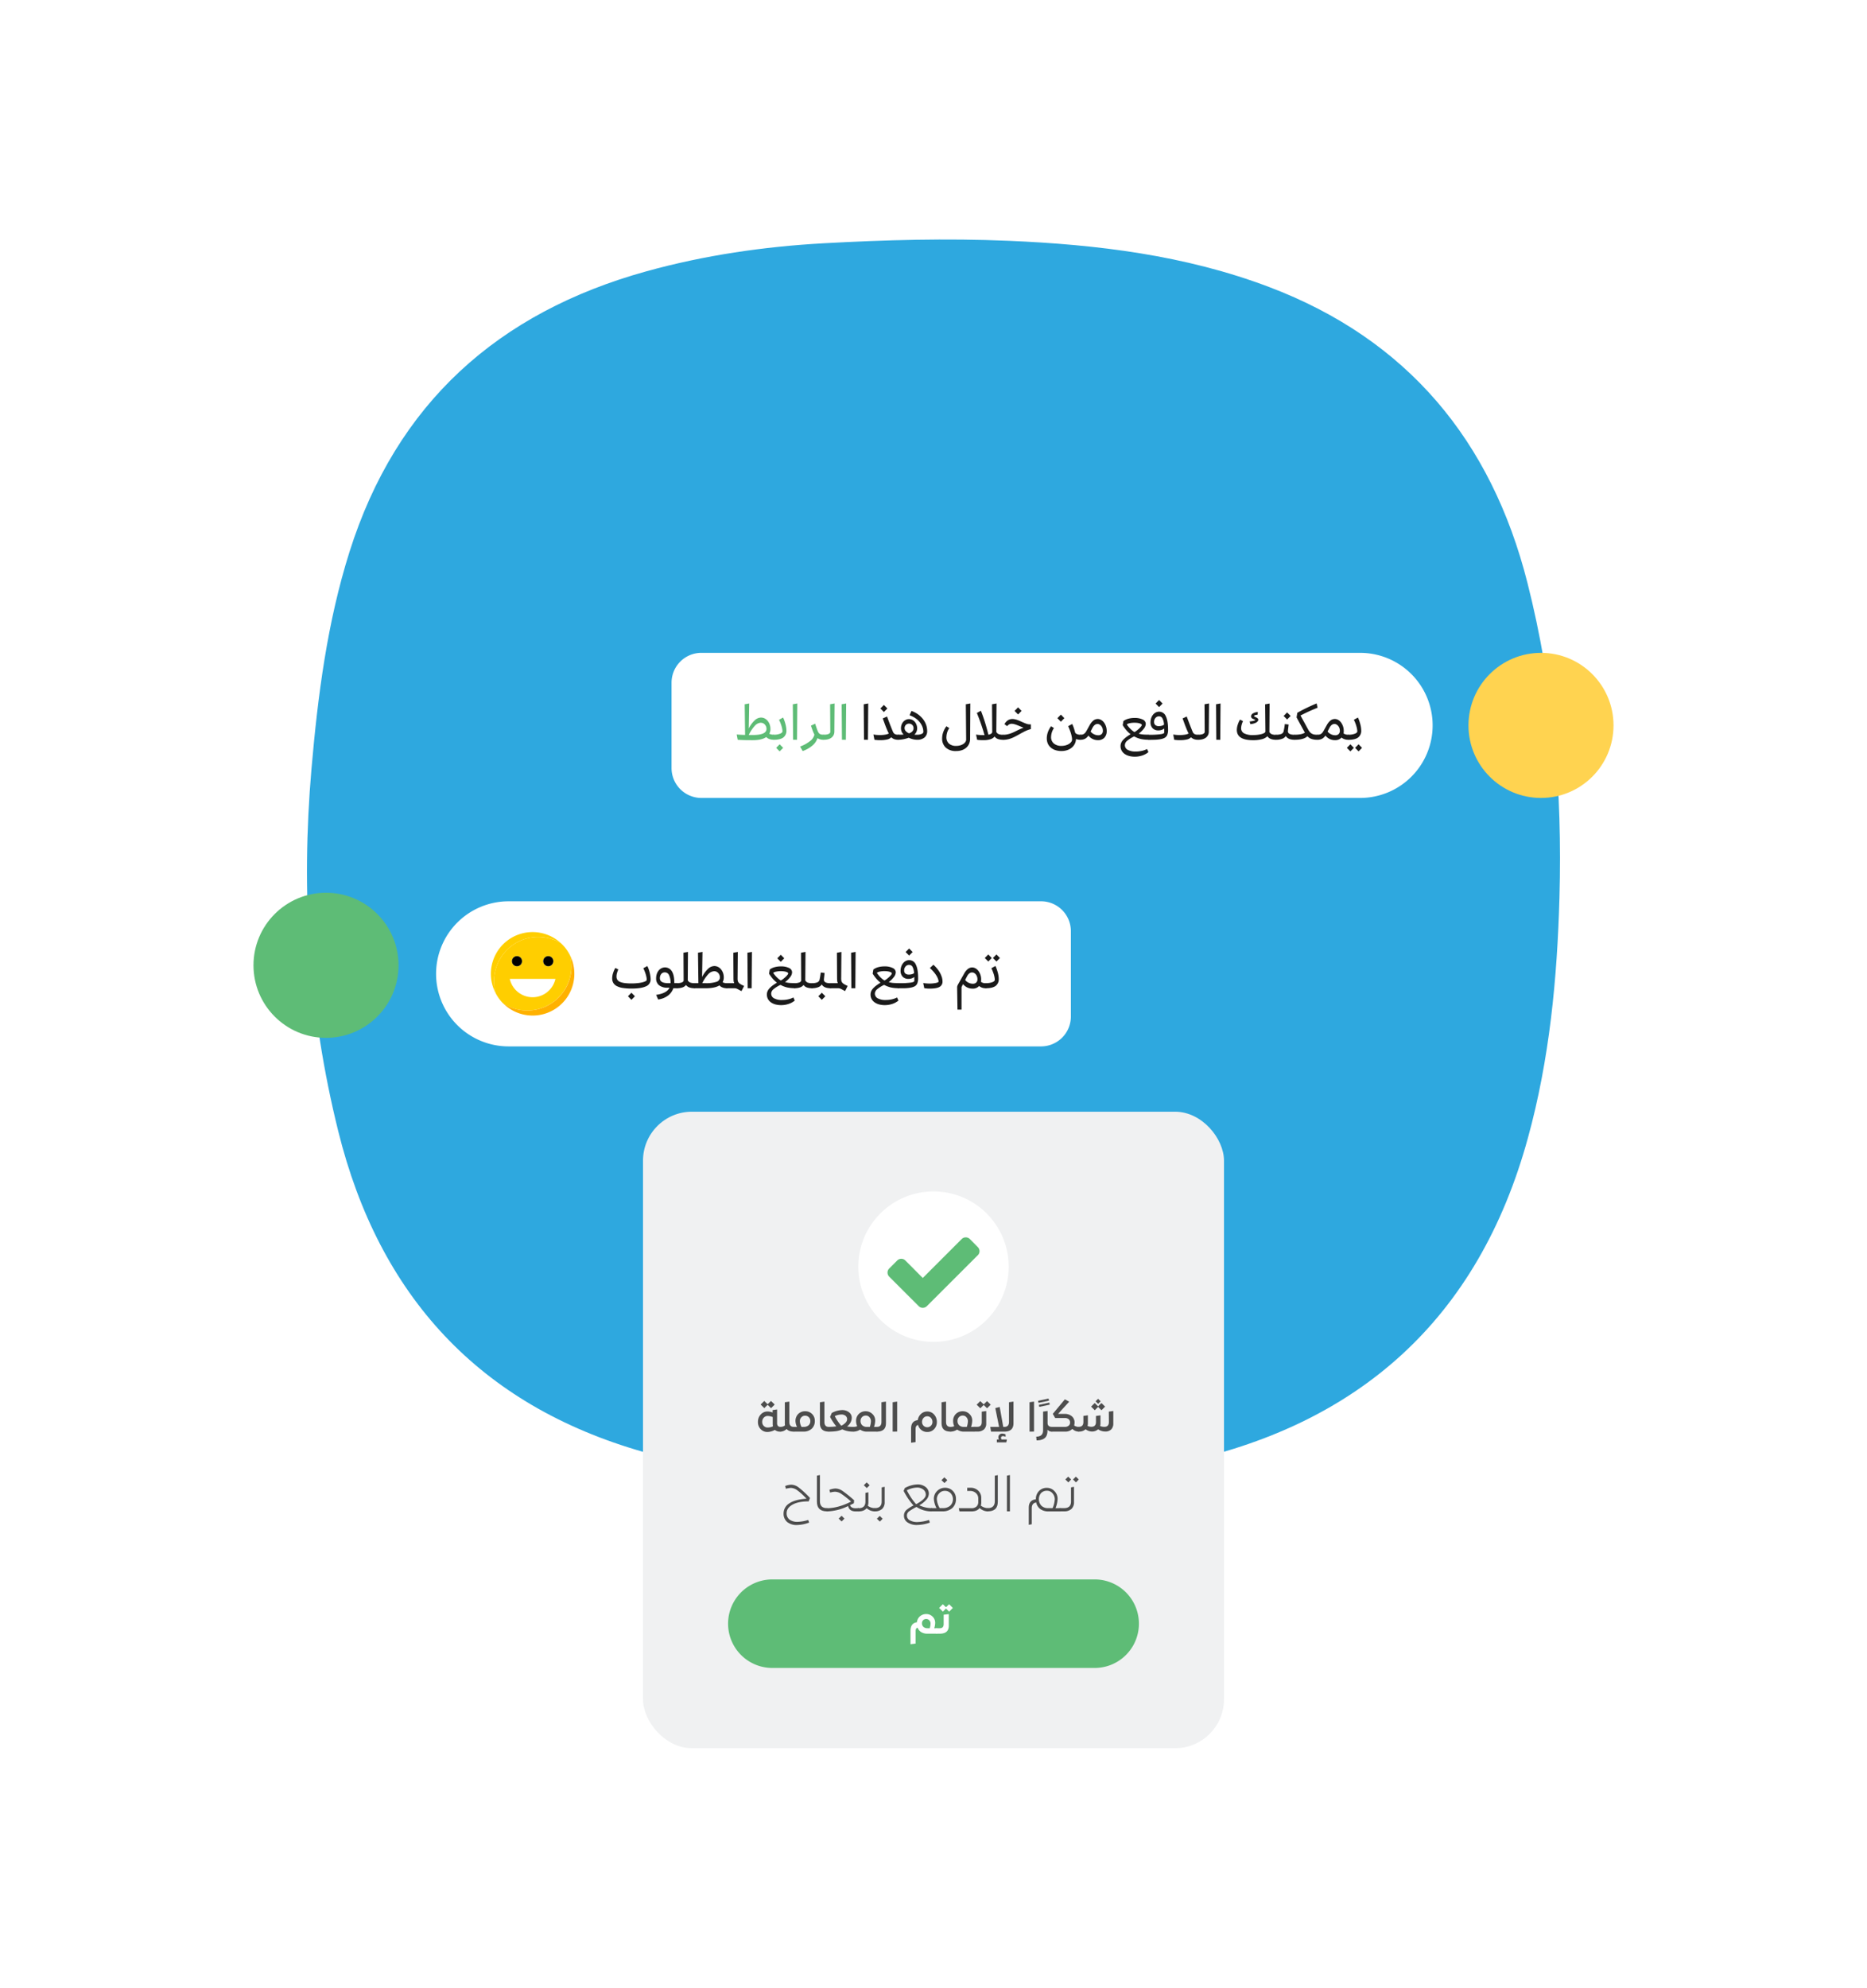 <svg xmlns="http://www.w3.org/2000/svg" viewBox="0 0 1246 1326.04"><defs><style>.cls-1{fill:#fff;}.cls-2{fill:#2ea8df;}.cls-3{fill:#5ebc76;}.cls-4{fill:#1a1a1a;}.cls-5{fill:#ffd350;}.cls-6{fill:#ffce00;}.cls-7{fill:#ffb100;}.cls-8{fill:#f0f1f2;}.cls-9{fill:#4d4d4d;}</style></defs><g id="Layer_2" data-name="Layer 2"><g id="Layer_1-2" data-name="Layer 1"><rect class="cls-1" width="1246" height="1326.04"/><path class="cls-2" d="M618.16,991.93c-61.09-1.43-125.85-5.39-188.69-23.28-109.69-31.23-176.53-104.36-203.73-214C206.05,675.28,200.8,594.52,207.87,513c4.25-49,10.51-97.76,25.37-144.82,31.26-99,99.13-159.75,198.13-187.17,38.68-10.72,78.36-16.5,118.25-18.71,41-2.27,82.31-3.39,123.33-1.66,59.14,2.49,117.93,9.6,173.88,30.77,92.51,35,148.51,102.63,172.53,197.31,17.47,68.81,23.38,139.06,21.4,210-1.52,54.12-6.62,107.91-21,160.23C986.65,879.94,906.74,951.35,784.74,976.47,731.14,987.5,676.69,991.23,618.16,991.93Z"/><path class="cls-1" d="M468.11,435.53h439.6a48.4,48.4,0,0,1,48.4,48.4v0a48.4,48.4,0,0,1-48.4,48.4H468.11a19.93,19.93,0,0,1-19.93-19.93V455.45a19.93,19.93,0,0,1,19.93-19.93Z"/><path class="cls-3" d="M491.66,490l2.72.18q1.33.07,2.88.12L497,469.83l3-.53L499.7,486a19,19,0,0,1,3.9-5.37,6.32,6.32,0,0,1,4.21-1.92,5.55,5.55,0,0,1,2.52.58,6.43,6.43,0,0,1,2,1.62,7.9,7.9,0,0,1,1.35,2.42,9.07,9.07,0,0,1,.49,3,6.2,6.2,0,0,1-3.05,5.54c-2,1.29-4.93,1.93-8.71,1.93-2.05,0-3.88,0-5.48-.05s-3.14-.11-4.59-.21Zm16.11-7.85a5.81,5.81,0,0,0-4.07,2.1,23.57,23.57,0,0,0-4,6.08h2.85q9,0,9-4.09a4.23,4.23,0,0,0-.3-1.58,4.12,4.12,0,0,0-.83-1.31,4,4,0,0,0-1.22-.89A3.47,3.47,0,0,0,507.77,482.19Zm8.49,11.34a7.26,7.26,0,0,1-3.72-.88,4.53,4.53,0,0,1-2.06-2.5l1.95-2.37a1.94,1.94,0,0,0,1,1.75,5.4,5.4,0,0,0,2.83.62l.6.37v2.63Z"/><path class="cls-3" d="M515.66,493.15v-2.63l.6-.37a11.66,11.66,0,0,0,4.28-.66c1.11-.44,1.66-1,1.66-1.56a9.82,9.82,0,0,0-.17-1.65,16.64,16.64,0,0,0-.49-2c-.21-.69-.46-1.39-.73-2.09s-.58-1.36-.9-2l2.7-1.5a16.85,16.85,0,0,1,.85,2c.26.74.5,1.5.71,2.27a20.3,20.3,0,0,1,.49,2.28,13.56,13.56,0,0,1,.17,2,5.5,5.5,0,0,1-2.11,4.79q-2.1,1.51-6.46,1.52Zm4.66,8.12L518,498.9l2.33-2.37,2.33,2.37Z"/><path class="cls-3" d="M529.3,493.53l-.19-23.7,3-.53-.19,24.23Z"/><path class="cls-3" d="M549.73,493.53a7.3,7.3,0,0,1-4.17-1.09,10.81,10.81,0,0,1-3.38,4.94,20.13,20.13,0,0,1-6.5,3.66l-1.72-3a23.65,23.65,0,0,0,6.64-3.64,7.52,7.52,0,0,0,2.93-4.32,22,22,0,0,1-1.07-2.4q-.54-1.43-1.26-3.57l2.82-1.32c.3.93.61,1.86.92,2.78s.56,1.59.73,2a6.72,6.72,0,0,0,.64,1.24,2.76,2.76,0,0,0,1.88,1.21,9.65,9.65,0,0,0,1.54.11l.6.37v2.63Z"/><path class="cls-3" d="M549.13,493.15v-2.63l.6-.37a12,12,0,0,0,1.58-.1,6.36,6.36,0,0,0,1.41-.31,2.73,2.73,0,0,0,1-.61,1.18,1.18,0,0,0,.4-.9l-.12-18.4,3-.53-.15,18.63a5.25,5.25,0,0,1-.62,2.65,5.14,5.14,0,0,1-1.61,1.73,6.8,6.8,0,0,1-2.26.94,11.79,11.79,0,0,1-2.61.28Z"/><path class="cls-3" d="M561.9,493.53l-.19-23.7,3-.53-.19,24.23Z"/><path class="cls-4" d="M576.63,493.53l-.19-23.7,3-.53-.19,24.23Z"/><path class="cls-4" d="M599.5,493.53a7.79,7.79,0,0,1-2.68-.41,5.53,5.53,0,0,1-2-1.28,5.25,5.25,0,0,1-2.74,1.48,20,20,0,0,1-4.88.47c-.53,0-1.14,0-1.82-.07s-1.29-.12-1.79-.19L582.9,490a20.62,20.62,0,0,0,2.12.28c.77.06,1.5.09,2.2.09a21.42,21.42,0,0,0,3.49-.26,8.81,8.81,0,0,0,2.48-.75c-.27-.5-.55-1.07-.82-1.69s-.58-1.34-.91-2.14-.67-1.72-1.05-2.75-.8-2.19-1.28-3.49L592,478q1.95,5.44,3.87,10a3.4,3.4,0,0,0,1.3,1.69,4.84,4.84,0,0,0,2.38.45l.6.37v2.63ZM589.89,475l-2.33-2.36,2.33-2.37,2.32,2.37Z"/><path class="cls-4" d="M612.09,485.75a5.74,5.74,0,0,1-1.84,4.36c.27,0,.55.05.82.06l.87,0a7.78,7.78,0,0,0,3.08-.53c.8-.35,1.2-.81,1.2-1.39a9.35,9.35,0,0,0-.66-3.47,11.72,11.72,0,0,0-1.86-3.14,13.1,13.1,0,0,0-2.91-2.61,16.22,16.22,0,0,0-3.78-1.86l1.28-2.89a17.31,17.31,0,0,1,4.34,2.25,16.26,16.26,0,0,1,3.31,3.14,13.56,13.56,0,0,1,2.1,3.79,12.46,12.46,0,0,1,.73,4.23A5.4,5.4,0,0,1,617,492a7.39,7.39,0,0,1-5,1.52,11.47,11.47,0,0,1-2.74-.36,14.7,14.7,0,0,1-2.78-1,23.35,23.35,0,0,1-3.57,1,18.5,18.5,0,0,1-3.46.36l-.6-.38v-2.63l.6-.37c.65,0,1.28,0,1.88,0s1.18-.06,1.73-.11a5.79,5.79,0,0,1-1.77-4.25,6.47,6.47,0,0,1,.42-2.36,6,6,0,0,1,1.14-1.92,5.37,5.37,0,0,1,1.71-1.29,4.95,4.95,0,0,1,4.21,0,5.37,5.37,0,0,1,1.71,1.29,6,6,0,0,1,1.14,1.94A6.56,6.56,0,0,1,612.09,485.75Zm-8.38,0a2.88,2.88,0,0,0,.79,2,6.15,6.15,0,0,0,2.18,1.48q3-1.05,3-3.46a3,3,0,0,0-.86-2.16,3.08,3.08,0,0,0-4.29,0A3,3,0,0,0,603.71,485.75Z"/><path class="cls-4" d="M644.58,469.83l3-.53-.15,23.59a8,8,0,0,1-.68,3.34,7.37,7.37,0,0,1-1.9,2.58,8.63,8.63,0,0,1-2.93,1.65,11.72,11.72,0,0,1-3.81.58,9.84,9.84,0,0,1-6.87-2.25,8,8,0,0,1-2.48-6.24,12.44,12.44,0,0,1,.75-4.15,14.21,14.21,0,0,1,2.1-3.89l1.92,1.21a11.19,11.19,0,0,0-1.92,6,5.55,5.55,0,0,0,1.71,4.35,6.9,6.9,0,0,0,4.79,1.54,9.93,9.93,0,0,0,2.61-.33,8.07,8.07,0,0,0,2.12-.92,4.92,4.92,0,0,0,1.43-1.36,2.9,2.9,0,0,0,.53-1.67Z"/><path class="cls-4" d="M669.41,493.53a9.6,9.6,0,0,1-3.48-.54,4.84,4.84,0,0,1-2.16-1.64,5.68,5.68,0,0,1-2.81,1.82,14.46,14.46,0,0,1-4.55.62c-.8,0-1.57,0-2.29-.05a18.18,18.18,0,0,1-2-.21l-.72-3.49a22.06,22.06,0,0,0,2.24.28c.81.06,1.72.09,2.72.09h.68c-.7-2.53-1.49-5-2.37-7.55s-1.79-4.91-2.74-7.21l2.7-1.5c.91,2.25,1.78,4.72,2.63,7.42s1.64,5.55,2.37,8.58c1.7-.35,2.56-1,2.56-1.92l-.12-18.4,3-.53-.15,19a3.29,3.29,0,0,0,1.6,1.47,8,8,0,0,0,2.91.41l.6.37v2.63Z"/><path class="cls-4" d="M678.69,487.4c.87-.43,1.67-.8,2.38-1.12a19.52,19.52,0,0,1,2-.77l-1.92-.82c-.82-.35-1.54-.64-2.14-.88s-1.13-.42-1.58-.56-.85-.23-1.2-.3a6,6,0,0,0-1-.09,3.52,3.52,0,0,0-1.64.34,5.78,5.78,0,0,0-1.48,1.24l-1.73-1.35a7.06,7.06,0,0,1,2.31-2.61,5.68,5.68,0,0,1,3.06-.81,7.52,7.52,0,0,1,1.15.09q.59.11,1.29.3c.48.14,1,.34,1.64.59s1.33.56,2.16.93,1.27.56,1.78.77,1,.39,1.37.53a6.26,6.26,0,0,0,1.09.28,6.48,6.48,0,0,0,1,.08H688v3.15c-.58.15-1.14.32-1.69.51s-1.13.42-1.73.69-1.26.6-2,1-1.52.81-2.42,1.34c-1.2.67-2.29,1.25-3.25,1.72a20,20,0,0,1-2.71,1.13,14.72,14.72,0,0,1-2.42.6,14.49,14.49,0,0,1-2.4.19l-.6-.38v-2.63l.6-.37a14.8,14.8,0,0,0,2.12-.15,15.59,15.59,0,0,0,2.12-.47,23.31,23.31,0,0,0,2.33-.85C676.81,488.33,677.71,487.9,678.69,487.4Zm.75-10.77-2.33-2.37,2.33-2.37,2.33,2.37Z"/><path class="cls-4" d="M715.57,483a25.29,25.29,0,0,1,1,2.44c.3.88.56,1.76.79,2.63s.4,1.72.54,2.52a12.39,12.39,0,0,1,.21,2.1,7.82,7.82,0,0,1-.73,3.35,8,8,0,0,1-2,2.64,9.44,9.44,0,0,1-3.08,1.73,11.74,11.74,0,0,1-3.93.62,12.66,12.66,0,0,1-4-.6,8.94,8.94,0,0,1-3.08-1.71,7.33,7.33,0,0,1-2-2.68,8.84,8.84,0,0,1-.68-3.5,12.44,12.44,0,0,1,.75-4.15,14.24,14.24,0,0,1,2.11-3.89l1.91,1.21a11.26,11.26,0,0,0-1.91,6,5.39,5.39,0,0,0,1.86,4.3,7.45,7.45,0,0,0,5,1.59,11.1,11.1,0,0,0,2.73-.33,8.51,8.51,0,0,0,2.27-.94,5.69,5.69,0,0,0,1.56-1.37,2.74,2.74,0,0,0,.58-1.64,9.37,9.37,0,0,0-.19-1.76,21,21,0,0,0-.52-2.16c-.23-.77-.51-1.57-.83-2.43s-.69-1.69-1.09-2.51ZM708,481.47l-2.33-2.36,2.33-2.37,2.33,2.37Zm13.11,12.06a7.21,7.21,0,0,1-3.72-.88,4.59,4.59,0,0,1-2.07-2.5l2-2.37a2,2,0,0,0,1,1.75,5.42,5.42,0,0,0,2.84.62l.6.37v2.63Z"/><path class="cls-4" d="M732.74,493.79a8,8,0,0,1-3.55-.8,8.19,8.19,0,0,1-2.8-2.28,6.38,6.38,0,0,1-2.29,2.16,6.55,6.55,0,0,1-3,.66l-.6-.38v-2.63l.6-.37a5.75,5.75,0,0,0,1.29-.13,3.27,3.27,0,0,0,1-.43,4.08,4.08,0,0,0,.89-.79,7.83,7.83,0,0,0,.82-1.24l2.11-3.76a10.3,10.3,0,0,1,2.49-3.14,4.71,4.71,0,0,1,2.92-1,4.43,4.43,0,0,1,2.29.64,6.29,6.29,0,0,1,1.89,1.72,9.08,9.08,0,0,1,1.3,2.54,9.39,9.39,0,0,1,.49,3.06,6.29,6.29,0,0,1-1.56,4.53A5.65,5.65,0,0,1,732.74,493.79ZM727.86,488a5.9,5.9,0,0,0,2.19,1.8,6.31,6.31,0,0,0,2.91.71,3.15,3.15,0,0,0,2.26-.78,2.94,2.94,0,0,0,.82-2.22,5.27,5.27,0,0,0-.28-1.73,4.37,4.37,0,0,0-.79-1.44,3.73,3.73,0,0,0-1.16-1,2.83,2.83,0,0,0-1.37-.36c-1.35,0-2.49.92-3.42,2.74Z"/><path class="cls-4" d="M766.43,501.76a12.36,12.36,0,0,1-4.07,2.23,15.38,15.38,0,0,1-5,.81,14.14,14.14,0,0,1-3.94-.51,9.24,9.24,0,0,1-3-1.43,6.39,6.39,0,0,1-1.91-2.21,6.12,6.12,0,0,1-.68-2.91,5.65,5.65,0,0,1,.39-2.11,6.83,6.83,0,0,1,1.22-1.91,14.16,14.16,0,0,1,2.09-1.9,30.75,30.75,0,0,1,3-2,19.55,19.55,0,0,1-2.8-2.67,27.49,27.49,0,0,1-2.46-3.34l.49-2.78a9.37,9.37,0,0,1,3.19-1.52,15,15,0,0,1,4.17-.55,12.1,12.1,0,0,1,5.54,1.07,3.22,3.22,0,0,1,2,2.88,5.35,5.35,0,0,1-1.2,3.08,18.48,18.48,0,0,1-3.5,3.45,15.19,15.19,0,0,0,2.89.55c1,.09,2.13.13,3.46.13l.6.37v2.63l-.6.38a22.11,22.11,0,0,1-5-.51,17.39,17.39,0,0,1-4.39-1.71,21,21,0,0,0-4.77,3,3.86,3.86,0,0,0-1.43,2.8,3.49,3.49,0,0,0,1.9,3.15,10.45,10.45,0,0,0,5.31,1.13c.68,0,1.37,0,2.09-.11a18.83,18.83,0,0,0,2.06-.34,16,16,0,0,0,1.88-.54,11.49,11.49,0,0,0,1.56-.7ZM752,483.27a14.28,14.28,0,0,0,1.07,1.47c.41.5.84,1,1.3,1.45a14.43,14.43,0,0,0,1.38,1.25,11.59,11.59,0,0,0,1.36.94,9.51,9.51,0,0,0,1.61-1.05c.58-.45,1.11-.91,1.6-1.37a11.93,11.93,0,0,0,1.22-1.33,1.92,1.92,0,0,0,.49-.94.77.77,0,0,0-.4-.62,3.7,3.7,0,0,0-1.07-.49,9.62,9.62,0,0,0-1.57-.32,16.69,16.69,0,0,0-1.92-.11,14.45,14.45,0,0,0-3,.3A4.85,4.85,0,0,0,752,483.27Z"/><path class="cls-4" d="M777,486a6,6,0,0,1-1.75.94,6.68,6.68,0,0,1-2.12.33,5.18,5.18,0,0,1-3.89-1.44,5.55,5.55,0,0,1-1.41-4,8.32,8.32,0,0,1,.45-2.76,7.35,7.35,0,0,1,1.22-2.25,5.73,5.73,0,0,1,1.82-1.51,4.89,4.89,0,0,1,2.26-.54,4.81,4.81,0,0,1,4.45,3c1,2,1.52,5,1.52,8.87a9.27,9.27,0,0,1-.6,3.77,4,4,0,0,1-2.07,2,8.4,8.4,0,0,1-1.56.54,17.69,17.69,0,0,1-2,.36c-.77.1-1.66.17-2.66.2s-2.17.06-3.5.06h-.86l-.6-.38v-2.63l.6-.37h.86a53.32,53.32,0,0,0,7.37-.38c1.65-.25,2.48-.62,2.48-1.12Zm-3.53-1.58a7,7,0,0,0,1.89-.26,4.4,4.4,0,0,0,1.49-.72,10.21,10.21,0,0,0-1.08-4.24,2.54,2.54,0,0,0-2.3-1.32,3,3,0,0,0-2.33,1.07,3.87,3.87,0,0,0-.94,2.65,2.62,2.62,0,0,0,.84,2.11A3.71,3.71,0,0,0,773.5,484.44Zm.07-12.7-2.33-2.36,2.33-2.37,2.33,2.37Z"/><path class="cls-4" d="M799.56,493.53a7.83,7.83,0,0,1-2.68-.41,5.41,5.41,0,0,1-2-1.28,5.32,5.32,0,0,1-2.75,1.48,20,20,0,0,1-4.88.47c-.53,0-1.13,0-1.82-.07s-1.29-.12-1.79-.19L783,490a20.62,20.62,0,0,0,2.12.28c.77.06,1.5.09,2.2.09a21.42,21.42,0,0,0,3.49-.26,8.81,8.81,0,0,0,2.48-.75c-.27-.5-.55-1.07-.82-1.69s-.58-1.34-.9-2.14-.68-1.72-1.06-2.75l-1.27-3.49L792,478q2,5.44,3.87,10a3.46,3.46,0,0,0,1.3,1.69,4.87,4.87,0,0,0,2.38.45l.61.37v2.63Z"/><path class="cls-4" d="M799,493.15v-2.63l.6-.37a11.87,11.87,0,0,0,1.58-.1,6.12,6.12,0,0,0,1.41-.31,2.73,2.73,0,0,0,1-.61,1.18,1.18,0,0,0,.4-.9l-.11-18.4,3-.53-.15,18.63a4.95,4.95,0,0,1-2.23,4.38,6.8,6.8,0,0,1-2.26.94,11.79,11.79,0,0,1-2.61.28Z"/><path class="cls-4" d="M811.73,493.53l-.18-23.7,3-.53-.18,24.23Z"/><path class="cls-4" d="M851.63,493.53q-4.32,0-5.75-2.37a8.28,8.28,0,0,1-3.81,2,23.21,23.21,0,0,1-5.77.65q-10.86,0-10.86-6.87a11.27,11.27,0,0,1,.57-3.36,16.87,16.87,0,0,1,1.54-3.52l2,1a15.89,15.89,0,0,0-.92,2.52,8.7,8.7,0,0,0-.32,2.18,3.76,3.76,0,0,0,2,3.49,12.52,12.52,0,0,0,6,1.13,26.1,26.1,0,0,0,3.14-.19,18.88,18.88,0,0,0,2.61-.51,6.38,6.38,0,0,0,1.78-.75c.44-.29.66-.58.66-.88l-.19-18.18,3-.53-.15,19a3.29,3.29,0,0,0,1.6,1.47,8,8,0,0,0,2.91.41l.6.37v2.63ZM834,481.28a10.55,10.55,0,0,0,1.39-.15,11.6,11.6,0,0,0,1.18-.24,4.39,4.39,0,0,0,.81-.28q.3-.15.3-.27s0-.1-.13-.16a4.46,4.46,0,0,0-.77-.36l-.53-.23a2.32,2.32,0,0,1-1-.71,1.76,1.76,0,0,1-.3-1.05,2.27,2.27,0,0,1,1.28-1.9,6.69,6.69,0,0,1,3.23-.92l-.15,1.8a6,6,0,0,0-1.77.34c-.43.18-.64.35-.64.53s.31.37.94.67l.6.3c.88.41,1.32.91,1.32,1.51s-.49,1.36-1.47,1.91a9.38,9.38,0,0,1-3.83,1Z"/><path class="cls-4" d="M864,493.53q-4.39,0-5.86-2.52a4.81,4.81,0,0,1-2.46,1.86,11.31,11.31,0,0,1-4.07.66l-.6-.38v-2.63l.6-.37a9,9,0,0,0,3.62-.56,2.63,2.63,0,0,0,1.48-1.88c0-.28.12-.62.19-1s.15-.83.23-1.25.14-.86.19-1.28.1-.8.15-1.13l2.55.3c-.12,1.05-.24,2-.34,2.89s-.15,1.42-.15,1.62q0,2.32,4.47,2.33l.6.37v2.63ZM859,480l-2.33-2.37,2.33-2.36,2.33,2.36Z"/><path class="cls-4" d="M879.23,493.53a12.28,12.28,0,0,1-3.88-.53,6.8,6.8,0,0,1-2.8-1.84q-2.44,2.37-8.53,2.37l-.6-.38v-2.63l.6-.37a20.52,20.52,0,0,0,4.13-.36,8.63,8.63,0,0,0,2.71-1l-.34-.61-5.22-9.58.49-3.08q3.19-1.8,6.46-3.37t6.46-2.89l.6,2.89c-.95.38-1.86.75-2.72,1.12s-1.75.74-2.65,1.15-1.84.84-2.82,1.32-2,1-3.19,1.58l5.07,9.28a10.88,10.88,0,0,0,1.13,1.7,4.42,4.42,0,0,0,1.27,1.07A5.13,5.13,0,0,0,877,490a12.49,12.49,0,0,0,2.19.17l.61.37v2.63Z"/><path class="cls-4" d="M890.92,493.79a8,8,0,0,1-3.55-.8,8.1,8.1,0,0,1-2.8-2.28,6.38,6.38,0,0,1-2.29,2.16,6.57,6.57,0,0,1-3,.66l-.6-.38v-2.63l.6-.37a5.78,5.78,0,0,0,1.3-.13,3.27,3.27,0,0,0,1.05-.43,4,4,0,0,0,.88-.79,7.2,7.2,0,0,0,.83-1.24l2.1-3.76a10.46,10.46,0,0,1,2.5-3.14,4.7,4.7,0,0,1,2.91-1,4.44,4.44,0,0,1,2.3.64A6.41,6.41,0,0,1,895,482a9.35,9.35,0,0,1,1.3,2.54,9.66,9.66,0,0,1,.49,3.06,6.29,6.29,0,0,1-1.56,4.53A5.67,5.67,0,0,1,890.92,493.79ZM886,488a6,6,0,0,0,2.2,1.8,6.31,6.31,0,0,0,2.91.71,3.18,3.18,0,0,0,2.26-.78,2.94,2.94,0,0,0,.82-2.22,5.27,5.27,0,0,0-.28-1.73,4.56,4.56,0,0,0-.79-1.44,4,4,0,0,0-1.16-1,2.83,2.83,0,0,0-1.37-.36c-1.36,0-2.5.92-3.42,2.74Zm13.86,5.52a7.2,7.2,0,0,1-3.71-.88,4.55,4.55,0,0,1-2.07-2.5l1.95-2.37a1.94,1.94,0,0,0,1,1.75,5.4,5.4,0,0,0,2.83.62l.61.37v2.63Z"/><path class="cls-4" d="M901.21,501.27l-2.33-2.37,2.33-2.37,2.33,2.37Zm-1.92-8.12v-2.63l.6-.37a11.75,11.75,0,0,0,4.29-.66q1.65-.66,1.65-1.56a9.82,9.82,0,0,0-.17-1.65,16.64,16.64,0,0,0-.49-2c-.21-.69-.46-1.39-.73-2.09s-.58-1.36-.9-2l2.7-1.5a15.31,15.31,0,0,1,.85,2c.26.74.5,1.5.71,2.27a20.3,20.3,0,0,1,.49,2.28,13.56,13.56,0,0,1,.17,2,5.52,5.52,0,0,1-2.1,4.79c-1.41,1-3.56,1.52-6.47,1.52Zm7.4,8.12-2.33-2.37,2.33-2.37L909,498.9Z"/><circle class="cls-5" cx="1028.43" cy="483.93" r="48.4"/><path class="cls-1" d="M339.43,601.27H694.75a19.93,19.93,0,0,1,19.93,19.93v56.95a19.93,19.93,0,0,1-19.93,19.93H339.43a48.4,48.4,0,0,1-48.4-48.4v0a48.4,48.4,0,0,1,48.4-48.4Z"/><path class="cls-4" d="M432,644.47a13,13,0,0,1,.88,2c.27.76.5,1.54.7,2.33s.35,1.58.47,2.38a16.55,16.55,0,0,1,.17,2.22,4.85,4.85,0,0,1-3.12,4.6q-3.12,1.49-9.69,1.49a36.82,36.82,0,0,1-5.77-.4,12.66,12.66,0,0,1-4-1.24,5.72,5.72,0,0,1-2.33-2.14,6.08,6.08,0,0,1-.75-3.1,11.62,11.62,0,0,1,.56-3.36,17.33,17.33,0,0,1,1.54-3.51l2,1a16.94,16.94,0,0,0-.92,2.52,8.66,8.66,0,0,0-.31,2.18,4,4,0,0,0,.54,2.12A3.75,3.75,0,0,0,413.7,655a11.63,11.63,0,0,0,3.1.81,35,35,0,0,0,4.6.26,38.09,38.09,0,0,0,4-.19,23.51,23.51,0,0,0,3.23-.52,10.37,10.37,0,0,0,2.18-.77c.54-.29.81-.6.81-.92a9.83,9.83,0,0,0-.17-1.66,19.49,19.49,0,0,0-.49-2c-.21-.69-.46-1.38-.73-2.08s-.58-1.37-.9-2ZM421.4,667l-2.33-2.37,2.33-2.36,2.33,2.36Z"/><path class="cls-4" d="M451.86,659.27h-2.48a10.43,10.43,0,0,1-3.68,5,13.81,13.81,0,0,1-6.46,2.5l-1.35-3.08q7.1-1,8.94-4.77h-1.32a8.7,8.7,0,0,1-5.63-1.62,5.61,5.61,0,0,1-2-4.62,9.06,9.06,0,0,1,.45-2.91,7.3,7.3,0,0,1,1.24-2.31,5.52,5.52,0,0,1,1.88-1.52,5.33,5.33,0,0,1,6.93,2q1.64,2.6,1.63,7.52v.37h1.84l.6.38v2.63Zm-11.46-6.65q0,3.27,5.53,3.27h1.57a11.62,11.62,0,0,0-1-5.37,3.08,3.08,0,0,0-2.8-1.84,3,3,0,0,0-2.39,1.09A4.3,4.3,0,0,0,440.4,652.62Z"/><path class="cls-4" d="M463.47,659.27a9.6,9.6,0,0,1-3.48-.54,4.77,4.77,0,0,1-2.16-1.64,4.91,4.91,0,0,1-2.36,1.64,10.93,10.93,0,0,1-3.61.54l-.6-.37v-2.63l.6-.38a8.47,8.47,0,0,0,3.23-.5c.78-.34,1.16-.81,1.16-1.41l-.11-18.41,3-.53L459,654a3.24,3.24,0,0,0,1.6,1.47,7.81,7.81,0,0,0,2.91.41l.6.38v2.63Z"/><path class="cls-4" d="M463.47,659.27l-.6-.37v-2.63l.6-.38h2.63l-.27-20.32,3-.53-.26,16.72a19.12,19.12,0,0,1,3.91-5.37,6.28,6.28,0,0,1,4.2-1.92,5.56,5.56,0,0,1,2.52.59,6.16,6.16,0,0,1,2,1.61,8,8,0,0,1,1.35,2.42,8.81,8.81,0,0,1,.49,3q0,7.22-12.32,7.21Zm13.15-11.34a5.74,5.74,0,0,0-4,2.05,23,23,0,0,0-3.93,5.91h2.07a22,22,0,0,0,7.42-.9,3.09,3.09,0,0,0,2.27-3,4.18,4.18,0,0,0-.3-1.57,4.28,4.28,0,0,0-.83-1.32,3.92,3.92,0,0,0-1.22-.88A3.43,3.43,0,0,0,476.62,647.93Zm8.48,11.34a7.2,7.2,0,0,1-3.71-.88,4.55,4.55,0,0,1-2.07-2.5l1.95-2.36a1.93,1.93,0,0,0,1,1.74,5.31,5.31,0,0,0,2.83.62l.61.38v2.63Z"/><path class="cls-4" d="M492.2,659.8a5.78,5.78,0,0,0-.58-.26,2.43,2.43,0,0,0-.6-.17,4.8,4.8,0,0,0-.71-.08l-1,0H485.1l-.6-.37v-2.63l.6-.38H490a5.07,5.07,0,0,1-.4-1.52,20.14,20.14,0,0,1-.09-2.08l-.11-16.72,3-.53-.15,17.77a7.94,7.94,0,0,0,.13,1.49,2.71,2.71,0,0,0,.51,1.1,4,4,0,0,0,1,.92,12.75,12.75,0,0,0,1.67.92l1.05.49-1.77,3.46Z"/><path class="cls-4" d="M499,659.27l-.19-23.7,3-.53-.19,24.23Z"/><path class="cls-4" d="M530.41,667.5a12.33,12.33,0,0,1-4.08,2.23,15.38,15.38,0,0,1-5,.81,14.59,14.59,0,0,1-3.94-.5,9.45,9.45,0,0,1-3-1.43,6.53,6.53,0,0,1-1.91-2.22,6.18,6.18,0,0,1-.68-2.91,5.42,5.42,0,0,1,.4-2.1,6.79,6.79,0,0,1,1.22-1.92,14.61,14.61,0,0,1,2.08-1.9,35,35,0,0,1,3-2,19.44,19.44,0,0,1-2.8-2.66,29.59,29.59,0,0,1-2.46-3.35l.49-2.78a9.46,9.46,0,0,1,3.19-1.52,15.35,15.35,0,0,1,4.17-.54,11.94,11.94,0,0,1,5.54,1.07,3.21,3.21,0,0,1,2,2.87,5.35,5.35,0,0,1-1.2,3.08,18.7,18.7,0,0,1-3.49,3.46,15.83,15.83,0,0,0,2.89.54c1,.09,2.13.13,3.45.13l.6.38v2.63l-.6.37a22.64,22.64,0,0,1-5-.5,17.69,17.69,0,0,1-4.4-1.71,20.65,20.65,0,0,0-4.77,3,3.87,3.87,0,0,0-1.43,2.8,3.52,3.52,0,0,0,1.9,3.16,10.5,10.5,0,0,0,5.32,1.12A18.6,18.6,0,0,0,524,667a17.19,17.19,0,0,0,2.07-.34,16.57,16.57,0,0,0,1.88-.54,10.71,10.71,0,0,0,1.55-.7ZM516,649a15.38,15.38,0,0,0,1.07,1.46c.41.5.85,1,1.3,1.45a14.78,14.78,0,0,0,1.39,1.26,11.92,11.92,0,0,0,1.35.94,9.45,9.45,0,0,0,1.62-1.06c.57-.45,1.1-.9,1.59-1.37a10.33,10.33,0,0,0,1.22-1.33,1.88,1.88,0,0,0,.49-.94.79.79,0,0,0-.39-.62,3.83,3.83,0,0,0-1.07-.49A11.26,11.26,0,0,0,523,648a16.56,16.56,0,0,0-1.92-.11,14.52,14.52,0,0,0-3,.3A4.9,4.9,0,0,0,516,649Zm5.07-7.33-2.33-2.36,2.33-2.37,2.33,2.37Z"/><path class="cls-4" d="M541.9,659.27a9.54,9.54,0,0,1-3.47-.54,4.67,4.67,0,0,1-2.16-1.64,4.94,4.94,0,0,1-2.37,1.64,10.93,10.93,0,0,1-3.61.54l-.6-.37v-2.63l.6-.38a8.43,8.43,0,0,0,3.23-.5q1.17-.51,1.17-1.41l-.11-18.41,3-.53-.15,19a3.28,3.28,0,0,0,1.6,1.47,7.81,7.81,0,0,0,2.91.41l.6.38v2.63Z"/><path class="cls-4" d="M554.3,659.27c-2.93,0-4.89-.84-5.86-2.51a4.88,4.88,0,0,1-2.47,1.86,11.5,11.5,0,0,1-4.07.65l-.6-.37v-2.63l.6-.38a8.89,8.89,0,0,0,3.62-.56,2.63,2.63,0,0,0,1.49-1.88c0-.27.11-.62.19-1s.15-.83.22-1.26.14-.85.19-1.28.1-.8.15-1.12l2.55.3L550,652c-.1.87-.15,1.41-.15,1.61,0,1.56,1.49,2.33,4.47,2.33l.6.38v2.63ZM548.47,667l-2.33-2.37,2.33-2.36,2.33,2.36Z"/><path class="cls-4" d="M561.39,659.8a5.78,5.78,0,0,0-.58-.26,2.43,2.43,0,0,0-.6-.17,4.8,4.8,0,0,0-.71-.08l-1,0h-4.25l-.6-.37v-2.63l.6-.38h4.89a5.38,5.38,0,0,1-.4-1.52,20.14,20.14,0,0,1-.09-2.08l-.11-16.72,3-.53-.15,17.77a7.12,7.12,0,0,0,.14,1.49,2.57,2.57,0,0,0,.5,1.1,4,4,0,0,0,1,.92,12.75,12.75,0,0,0,1.67.92l1,.49L564,661.19Z"/><path class="cls-4" d="M568.19,659.27l-.18-23.7,3-.53-.18,24.23Z"/><path class="cls-4" d="M599.6,667.5a12.33,12.33,0,0,1-4.08,2.23,15.38,15.38,0,0,1-5,.81,14.59,14.59,0,0,1-3.94-.5,9.45,9.45,0,0,1-3-1.43,6.53,6.53,0,0,1-1.91-2.22,6.18,6.18,0,0,1-.68-2.91,5.42,5.42,0,0,1,.4-2.1,6.79,6.79,0,0,1,1.22-1.92,14.61,14.61,0,0,1,2.08-1.9,35,35,0,0,1,2.95-2,19.44,19.44,0,0,1-2.8-2.66,29.59,29.59,0,0,1-2.46-3.35l.49-2.78a9.46,9.46,0,0,1,3.19-1.52,15.35,15.35,0,0,1,4.17-.54,11.94,11.94,0,0,1,5.54,1.07,3.21,3.21,0,0,1,2.05,2.87,5.35,5.35,0,0,1-1.2,3.08,18.7,18.7,0,0,1-3.49,3.46,15.83,15.83,0,0,0,2.89.54c1,.09,2.13.13,3.45.13l.6.38v2.63l-.6.37a22.64,22.64,0,0,1-5-.5,17.84,17.84,0,0,1-4.4-1.71,20.65,20.65,0,0,0-4.77,3,3.87,3.87,0,0,0-1.43,2.8,3.52,3.52,0,0,0,1.9,3.16,10.5,10.5,0,0,0,5.32,1.12,18.6,18.6,0,0,0,2.08-.11,16.86,16.86,0,0,0,2.07-.34,16.57,16.57,0,0,0,1.88-.54,10.71,10.71,0,0,0,1.55-.7ZM585.17,649a15.38,15.38,0,0,0,1.07,1.46c.42.5.85,1,1.3,1.45a14.78,14.78,0,0,0,1.39,1.26,11.92,11.92,0,0,0,1.35.94,9.45,9.45,0,0,0,1.62-1.06c.57-.45,1.1-.9,1.59-1.37a10.33,10.33,0,0,0,1.22-1.33,1.88,1.88,0,0,0,.49-.94.79.79,0,0,0-.39-.62,3.83,3.83,0,0,0-1.07-.49,11,11,0,0,0-1.58-.32,16.56,16.56,0,0,0-1.92-.11,14.52,14.52,0,0,0-3,.3A4.9,4.9,0,0,0,585.17,649Z"/><path class="cls-4" d="M610.19,651.76a5.75,5.75,0,0,1-1.75.94,6.41,6.41,0,0,1-2.12.34,5.17,5.17,0,0,1-3.89-1.45,5.54,5.54,0,0,1-1.41-4,8.41,8.41,0,0,1,.45-2.76,7.39,7.39,0,0,1,1.23-2.25,5.57,5.57,0,0,1,1.82-1.5,4.74,4.74,0,0,1,2.25-.55,4.79,4.79,0,0,1,4.45,3c1,2,1.52,5,1.52,8.86a9.36,9.36,0,0,1-.6,3.78,4,4,0,0,1-2.06,2,8.19,8.19,0,0,1-1.56.54,18.55,18.55,0,0,1-2,.36q-1.17.15-2.67.21c-1,0-2.17,0-3.49,0h-.87l-.6-.37v-2.63l.6-.38h.87a53.49,53.49,0,0,0,7.36-.37c1.65-.25,2.48-.63,2.48-1.13Zm-3.53-1.58a6.64,6.64,0,0,0,1.89-.26,4.31,4.31,0,0,0,1.49-.71A10.29,10.29,0,0,0,609,645a2.57,2.57,0,0,0-2.31-1.31,3,3,0,0,0-2.33,1.07,3.84,3.84,0,0,0-.94,2.65,2.59,2.59,0,0,0,.85,2.1A3.62,3.62,0,0,0,606.66,650.18Zm.07-12.69-2.33-2.37,2.33-2.37,2.33,2.37Z"/><path class="cls-4" d="M616.12,655.78a18.08,18.08,0,0,0,2.13.28c.76.06,1.49.1,2.19.1a19.73,19.73,0,0,0,2.2-.12c.71-.07,1.35-.17,1.9-.28a5.85,5.85,0,0,0,1.33-.41c.34-.16.51-.32.51-.47a5.82,5.82,0,0,0-.43-2,12.7,12.7,0,0,0-1.21-2.33,19.13,19.13,0,0,0-1.84-2.42,22.9,22.9,0,0,0-2.31-2.31l2.33-2.22a22.24,22.24,0,0,1,2.52,2.63,19.63,19.63,0,0,1,1.92,2.83,16,16,0,0,1,1.22,2.88,9.69,9.69,0,0,1,.43,2.74,3.93,3.93,0,0,1-2,3.72q-2,1.13-6.56,1.13c-.52,0-1.13,0-1.82-.08s-1.28-.11-1.78-.19Z"/><path class="cls-4" d="M658,659.27a6.45,6.45,0,0,1-4.55-1.5,5.54,5.54,0,0,1-4.43,1.77,8.06,8.06,0,0,1-3.51-.79,8.26,8.26,0,0,1-2.8-2.22l-.86,1.65a1.67,1.67,0,0,0-.15.68l0,14.69H639l-.23-14.73a3.53,3.53,0,0,1,.13-1,6.48,6.48,0,0,1,.47-1.09l4.06-7.18a10,10,0,0,1,2.52-3.13,4.63,4.63,0,0,1,2.89-1,4.53,4.53,0,0,1,2.29.64,6.36,6.36,0,0,1,1.9,1.73,9.27,9.27,0,0,1,1.29,2.53,9.45,9.45,0,0,1,.49,3.07,7,7,0,0,1-.15,1.57,4.55,4.55,0,0,0,3.27.94l.6.38v2.63Zm-13.86-5.52a5.89,5.89,0,0,0,2.19,1.8,6.33,6.33,0,0,0,2.92.72,3.1,3.1,0,0,0,2.25-.79,2.93,2.93,0,0,0,.83-2.22,5.32,5.32,0,0,0-.29-1.73,4.54,4.54,0,0,0-.78-1.44,4,4,0,0,0-1.17-1,2.79,2.79,0,0,0-1.37-.35q-2,0-3.42,2.74Z"/><path class="cls-4" d="M659.55,641.47l-2.33-2.37,2.33-2.36,2.33,2.36Zm-2.18,17.43v-2.63l.6-.38a11.93,11.93,0,0,0,4.28-.65q1.65-.66,1.65-1.56a8.89,8.89,0,0,0-.17-1.66,17,17,0,0,0-.48-2c-.22-.69-.46-1.38-.74-2.08a18.16,18.16,0,0,0-.9-2l2.71-1.51a15.51,15.51,0,0,1,.84,2c.26.73.5,1.49.72,2.27a19.6,19.6,0,0,1,.48,2.27,12.38,12.38,0,0,1,.17,2,5.51,5.51,0,0,1-2.1,4.79c-1.4,1-3.56,1.52-6.46,1.52ZM665,641.47l-2.33-2.37,2.33-2.36,2.33,2.36Z"/><circle class="cls-3" cx="217.57" cy="643.97" r="48.4"/><path class="cls-6" d="M381.41,644.61a29.37,29.37,0,0,0-.82-6.94,27.82,27.82,0,0,0-6.24-8.44,29.53,29.53,0,0,0-43.56,33.34,27.86,27.86,0,0,0,5,6.84,29.53,29.53,0,0,0,45.57-24.8Zm-15.5-6.75a3.38,3.38,0,1,1-3.38,3.37A3.37,3.37,0,0,1,365.91,637.86Zm-20.89,0a3.38,3.38,0,1,1-3.38,3.37A3.37,3.37,0,0,1,345,637.86Z"/><path class="cls-7" d="M380.59,637.67a29.53,29.53,0,0,1-44.75,31.74,27.84,27.84,0,0,0,44.75-31.74Z"/><path class="cls-6" d="M358.16,625.08a29.36,29.36,0,0,1,16.19,4.15,27.83,27.83,0,0,0-43.56,33.34,29.52,29.52,0,0,1,27.37-37.49Z"/><path class="cls-1" d="M355.45,665.28a15.62,15.62,0,0,0,15.23-12.23H340.22A15.61,15.61,0,0,0,355.45,665.28Z"/><circle cx="345.02" cy="641.23" r="3.38"/><circle cx="365.91" cy="641.23" r="3.38"/><rect class="cls-8" x="429.13" y="741.64" width="387.74" height="424.63" rx="32.65"/><circle class="cls-1" cx="623" cy="845.01" r="50.18"/><path class="cls-3" d="M652.6,837.35,623.93,866l-5.39,5.38a3.83,3.83,0,0,1-5.39,0L607.76,866l-14.34-14.34a3.87,3.87,0,0,1-1.1-2.7,3.83,3.83,0,0,1,1.1-2.69l5.39-5.39a3.83,3.83,0,0,1,5.39,0l11.64,11.69,26-26a3.83,3.83,0,0,1,2.69-1.1,3.87,3.87,0,0,1,2.7,1.1L652.6,832a3.83,3.83,0,0,1,0,5.39Z"/><path class="cls-9" d="M520.92,951.91c.18,0,.27.08.27.25v2.63c0,.19-.09.28-.27.28a5.55,5.55,0,0,1-3.82-1.13,10.65,10.65,0,0,1-4.85,1.37,6.06,6.06,0,0,1-4.61-1.92,6.67,6.67,0,0,1-1.81-4.77,7.15,7.15,0,0,1,1.82-4.92,5.89,5.89,0,0,1,4.6-2.05,9.72,9.72,0,0,1,3.37.66v-1.62l3-.41,0,9a2.92,2.92,0,0,0,.55,2A2.28,2.28,0,0,0,520.92,951.91Zm-8.62-14.73-2.22,2.22L507.64,937l2.41-2.39,2.25,2.2,2.25-2.2L517,937l-2.41,2.41Zm0,15.14a8,8,0,0,0,3.56-.79,9.77,9.77,0,0,1-.16-1.9v-4.3a10.28,10.28,0,0,0-3.27-.71,3.53,3.53,0,0,0-2.7,1.13,4,4,0,0,0-1.05,2.82,3.71,3.71,0,0,0,1,2.66A3.51,3.51,0,0,0,512.25,952.32Z"/><path class="cls-9" d="M530.11,952.16l0,2.63c0,.19-.09.28-.27.28-2.29,0-3.91-.59-4.88-1.76a6,6,0,0,1-4.06,1.76.24.24,0,0,1-.28-.28v-2.63c0-.17.09-.25.28-.25a4.8,4.8,0,0,0,3-1,8.15,8.15,0,0,1-.11-1.45l0-14,3-.41v13.55c0,2.22,1,3.32,3,3.32C530,951.91,530.11,952,530.11,952.16Z"/><path class="cls-9" d="M537.4,941.49a6.22,6.22,0,0,1,6.39,6.39,6.84,6.84,0,0,1-2.07,5.27,8,8,0,0,1-5.66,1.92h-6.17a.24.24,0,0,1-.28-.28v-2.63c0-.17.09-.25.28-.25h2a9.57,9.57,0,0,1-1-3.78,6.57,6.57,0,0,1,1.81-4.82A6.38,6.38,0,0,1,537.4,941.49Zm-1.2,10.42a5,5,0,0,0,3.37-1,3.66,3.66,0,0,0,1.23-2.93,3.42,3.42,0,0,0-3.51-3.53,3.29,3.29,0,0,0-2.48,1.07,3.53,3.53,0,0,0-1,2.55,8,8,0,0,0,1.15,3.89Z"/><path class="cls-9" d="M553.2,955.07q-6,0-6-5.6l0-14,3-.41v13.55c0,2.22,1,3.32,3,3.32.19,0,.28.08.28.25l0,2.63A.25.25,0,0,1,553.2,955.07Z"/><path class="cls-9" d="M569.58,951.91c.18,0,.27.08.27.25v2.63c0,.19-.09.28-.27.28a16.54,16.54,0,0,1-7.44-1.51,15.23,15.23,0,0,1-3.9,1.19,33.18,33.18,0,0,1-5,.32c-.18,0-.27-.11-.27-.28v-2.63c0-.17.09-.25.27-.25a34.29,34.29,0,0,0,4.88-.35,36.43,36.43,0,0,1-4.14-6.29l1.13-2.66a15.53,15.53,0,0,1,6.85-1.92,7.23,7.23,0,0,1,4.64,1.46,4.53,4.53,0,0,1,1.84,3.73,6.57,6.57,0,0,1-.77,3,8.11,8.11,0,0,1-2.36,2.76A27.47,27.47,0,0,0,569.58,951.91Zm-8.09-8.25a10.7,10.7,0,0,0-4.39,1.06,30.2,30.2,0,0,0,4.33,6.4,8.64,8.64,0,0,0,2.85-2,3.39,3.39,0,0,0,1.07-2.25,2.87,2.87,0,0,0-1-2.31A4.17,4.17,0,0,0,561.49,943.66Z"/><path class="cls-9" d="M585.24,951.91c.18,0,.28.08.28.25v2.63a.25.25,0,0,1-.28.28h-6.58a7.64,7.64,0,0,1-4.64-1.35,8.07,8.07,0,0,1-4.36,1.35c-.18,0-.27-.09-.27-.28v-2.63c0-.17.09-.25.27-.25a6.09,6.09,0,0,0,2.41-.46,8.41,8.41,0,0,1-.74-3.52,6.33,6.33,0,0,1,1.81-4.62,6.25,6.25,0,0,1,4.61-1.82,6.18,6.18,0,0,1,4.47,1.82,5.83,5.83,0,0,1,1.87,4.32,13.16,13.16,0,0,1-.8,4.28Zm-6.72,0h2a12.76,12.76,0,0,0,.74-3.84,3.83,3.83,0,0,0-1-2.59,3,3,0,0,0-2.39-1.11,3.4,3.4,0,0,0-2.56,1,3.6,3.6,0,0,0-1,2.62,3.77,3.77,0,0,0,1.13,2.84A4.24,4.24,0,0,0,578.52,951.91Z"/><path class="cls-9" d="M585.24,955.07c-.18,0-.27-.09-.27-.28v-2.63c0-.17.1-.25.3-.25,2,0,3-1.1,3-3.32l0-13.14,3-.41v14.43Q591.3,955.07,585.24,955.07Z"/><path class="cls-9" d="M595.75,955.07V935.45l3-.41v20Z"/><path class="cls-9" d="M618.84,941.65a5.82,5.82,0,0,1,4.58,2.05,7.15,7.15,0,0,1,1.82,4.92,6.71,6.71,0,0,1-1.8,4.77,6,6,0,0,1-4.6,1.92,6.13,6.13,0,0,1-3.92-1.3,6.34,6.34,0,0,1-2.22-3.42c-1.1.32-1.65,1.2-1.65,2.67v8.8l-3,.41,0-9.46c0-3.37,1.48-5.23,4.45-5.6a7,7,0,0,1,2.12-4.11A5.91,5.91,0,0,1,618.84,941.65Zm0,10.48a3.23,3.23,0,0,0,2.46-1,3.53,3.53,0,0,0,1-2.53,3.89,3.89,0,0,0-1-2.67,3.15,3.15,0,0,0-2.46-1.09,3.21,3.21,0,0,0-2.49,1.09,3.86,3.86,0,0,0-1,2.67,3.5,3.5,0,0,0,1,2.53A3.3,3.3,0,0,0,618.84,952.13Z"/><path class="cls-9" d="M634.37,955.07c-4,0-6-1.87-6-5.6l0-14,3-.41v13.55c0,2.22,1,3.32,3,3.32.18,0,.28.08.28.25l0,2.63C634.64,955,634.55,955.07,634.37,955.07Z"/><path class="cls-9" d="M650,951.91c.18,0,.27.08.27.25v2.63c0,.19-.09.28-.27.28h-6.58a7.64,7.64,0,0,1-4.64-1.35,8.09,8.09,0,0,1-4.36,1.35.25.25,0,0,1-.28-.28v-2.63c0-.17.1-.25.28-.25a6.09,6.09,0,0,0,2.41-.46,8.41,8.41,0,0,1-.74-3.52,6.33,6.33,0,0,1,1.81-4.62,6.25,6.25,0,0,1,4.61-1.82,6.18,6.18,0,0,1,4.47,1.82,5.83,5.83,0,0,1,1.87,4.32,13.16,13.16,0,0,1-.8,4.28Zm-6.72,0h1.95a12.76,12.76,0,0,0,.74-3.84,3.83,3.83,0,0,0-1-2.59,3,3,0,0,0-2.39-1.11,3.4,3.4,0,0,0-2.56,1,3.6,3.6,0,0,0-1,2.62,3.77,3.77,0,0,0,1.13,2.84A4.24,4.24,0,0,0,643.23,951.91Z"/><path class="cls-9" d="M655.19,948.7v-6.94l3-.41v8.28a5.24,5.24,0,0,1-1.52,4,6.48,6.48,0,0,1-4.51,1.4H650c-.18,0-.27-.09-.27-.28l0-2.63c0-.17.09-.25.28-.25h2.16Q655.18,951.91,655.19,948.7Zm3.54-14,2.44,2.39-2.41,2.41-2.28-2.22-2.22,2.22-2.44-2.41,2.41-2.39,2.25,2.2Z"/><path class="cls-9" d="M673.38,935.45l3-.41v14.43q0,5.6-6.06,5.6h-8.92l-.52-3.16h5.9l-2.53-12.53,2.94-.75,2.36,13.28h.79c2,0,3.05-1.1,3.05-3.32Zm-5.33,23.7a1.74,1.74,0,0,0,.42,1.16H672l-.41,1.92h-6.31v-1.92h1.4a2.93,2.93,0,0,1-.39-1.51,2.26,2.26,0,0,1,.73-1.73,2.53,2.53,0,0,1,1.82-.69,6.13,6.13,0,0,1,2.25.52v1.59a5.24,5.24,0,0,0-1.75-.41,1.3,1.3,0,0,0-.92.31A1,1,0,0,0,668.05,959.15Z"/><path class="cls-9" d="M687.09,955.07V935.45l3-.41v20Z"/><path class="cls-9" d="M699.79,933l.3,1.4-7,1.48-.3-1.37Zm.52,2.72.28,1.34-7,1.51-.27-1.37Z"/><path class="cls-9" d="M702.07,951.91c.18,0,.27.08.27.25v2.63c0,.19-.09.28-.27.28a3.57,3.57,0,0,1-3-1.32v.6c0,2.31-.6,4-1.8,5s-3,1.57-5.47,1.57l-.24-2.49q4.58,0,4.58-4.23l0-12.48,3-.41v8.18C699.23,951.12,700.24,951.91,702.07,951.91Z"/><path class="cls-9" d="M720,951.91c.19,0,.28.08.28.25v2.63a.24.24,0,0,1-.28.28,6.12,6.12,0,0,1-4.33-1.81,6.42,6.42,0,0,1-4.86,1.81H702.1a.24.24,0,0,1-.28-.28v-2.63c0-.17.09-.25.28-.25h8.53a3.89,3.89,0,0,0,2.56-.78,2.64,2.64,0,0,0,.95-2.15,2.74,2.74,0,0,0-.93-2.18,3.8,3.8,0,0,0-2.56-.81h-6.44l-1.59-2.77,8.06-9.69,2.88,1.57-7.43,8.14h4.28a7.24,7.24,0,0,1,4.88,1.57,5.24,5.24,0,0,1,1.84,4.19,7.63,7.63,0,0,1-.25,2A5.74,5.74,0,0,0,720,951.91Z"/><path class="cls-9" d="M740,941.73l3-.41v8.29a5.51,5.51,0,0,1-1.4,4A5.58,5.58,0,0,1,737.4,955a8.53,8.53,0,0,1-4.55-1.48,6,6,0,0,1-4.26,1.48,7,7,0,0,1-4.08-1.51,6.22,6.22,0,0,1-4.56,1.54c-.18,0-.27-.09-.27-.28v-2.63c0-.17.09-.25.27-.25q3.07,0,3.08-3.21l0-4.06,3-.41v5.4a6.47,6.47,0,0,1-.22,1.71,6.8,6.8,0,0,0,2.55.54q3.07,0,3.07-3.21l0-4,3-.42v5.41a6.56,6.56,0,0,1-.22,1.73,7.61,7.61,0,0,0,2.8.54q3,0,3.05-3.21Zm-7.16-3.15-2.22,2.22-2.44-2.41,2.41-2.39,2.25,2.2,2.25-2.2,2.44,2.39-2.42,2.41Zm1.7-3.73-1.67,1.67-1.68-1.67,1.65-1.67Z"/><path class="cls-9" d="M532.4,1015.25a26.29,26.29,0,0,0,7-1.26l.6,1.76a25,25,0,0,1-8,1.62,10,10,0,0,1-6.66-2,7.19,7.19,0,0,1-2.39-5.81,7.82,7.82,0,0,1,3.75-6.58q3.75-2.62,11.54-3.16a44.82,44.82,0,0,0-6.24-5.69,7.57,7.57,0,0,0-4.24-1.51,17.15,17.15,0,0,0-3.28.56l-.47-1.85a12.93,12.93,0,0,1,4.08-.86,8.37,8.37,0,0,1,4.84,1.79,65,65,0,0,1,7.66,7.06l-.89,2.29q-7,0-10.88,2.22c-2.56,1.46-3.85,3.34-3.85,5.64a5.16,5.16,0,0,0,1.93,4.29A8.76,8.76,0,0,0,532.4,1015.25Z"/><path class="cls-9" d="M551.83,1008.25q-6.63,0-6.63-6.46V984.44l2-.39v17.44q0,4.6,4.61,4.61.33,0,.33.3V1008Q552.16,1008.25,551.83,1008.25Z"/><path class="cls-9" d="M572.92,1006.1q.33,0,.33.3V1008q0,.3-.33.3H571.1q-4.32,0-5.08-3.58a34.18,34.18,0,0,1-14.19,3.58q-.33,0-.33-.3v-1.55q0-.3.33-.3,7.5,0,16.15-4.41a56.55,56.55,0,0,0-6.73-5.29,7.82,7.82,0,0,0-4-1.28,13.7,13.7,0,0,0-3.25.56l-.46-1.85a12.78,12.78,0,0,1,4-.86,8.44,8.44,0,0,1,4.49,1.44,78.44,78.44,0,0,1,8,6.41l-.2,2q-1.73.87-2.55,1.26c.46,1.37,1.72,2.06,3.78,2.06Zm-13.2,7,1.93-1.89,1.92,1.89-1.89,1.89Z"/><path class="cls-9" d="M583.76,1006.1c.22,0,.34.1.34.3V1008c0,.2-.12.3-.34.3a8.44,8.44,0,0,1-5.37-2.15q-1.7,2.14-5.47,2.15-.33,0-.33-.3v-1.55q0-.3.33-.3c3.1,0,4.64-1.46,4.64-4.38v-5.84l2-.39v6.59a8.11,8.11,0,0,1-.37,2.42A7.77,7.77,0,0,0,583.76,1006.1Zm-3.38-15.26-1.89,1.89-2-1.89,1.92-1.89Z"/><path class="cls-9" d="M583.76,1008.25q-.33,0-.33-.3v-1.55q0-.3.33-.3,4.65,0,4.65-4.38v-9.45l2-.37v10.18a6,6,0,0,1-1.69,4.56A6.94,6.94,0,0,1,583.76,1008.25Zm3.45,6.83-2-1.89,1.92-1.89,1.92,1.89Z"/><path class="cls-9" d="M621.73,1006.1q.33,0,.33.3V1008q0,.3-.33.3a18.07,18.07,0,0,1-10.08-3,37,37,0,0,0-5,3,3.5,3.5,0,0,0,.5,5.9,9.61,9.61,0,0,0,5.14,1.19A27.71,27.71,0,0,0,620,1014l.57,1.76a26.65,26.65,0,0,1-8.49,1.59,10.85,10.85,0,0,1-6.38-1.69,5.22,5.22,0,0,1-2.41-4.48,4.87,4.87,0,0,1,1.46-3.66,21.11,21.11,0,0,1,4.91-3.17,55.55,55.55,0,0,1-3.52-4.51,54.81,54.81,0,0,1-3.08-5.2l.79-1.93a18.65,18.65,0,0,1,8.46-2.42,8.39,8.39,0,0,1,5.44,1.74,5.47,5.47,0,0,1,2.15,4.43,6.23,6.23,0,0,1-1.67,4,17.89,17.89,0,0,1-4.69,3.75A19.23,19.23,0,0,0,621.73,1006.1Zm-9.85-13.7a15.57,15.57,0,0,0-6.7,1.83,58.88,58.88,0,0,0,3,5.1,39.77,39.77,0,0,0,3.23,4.15q6.43-3.48,6.44-6.3a4.23,4.23,0,0,0-1.64-3.45A6.61,6.61,0,0,0,611.88,992.4Z"/><path class="cls-9" d="M630.75,992.53a7,7,0,0,1,5.16,2.11,7.24,7.24,0,0,1,2.07,5.29,7.87,7.87,0,0,1-2.42,6.12,9.64,9.64,0,0,1-6.73,2.2h-7.1q-.33,0-.33-.3v-1.55q0-.3.33-.3H625a15.24,15.24,0,0,1-1.76-6.17,7.13,7.13,0,0,1,2.17-5.24A7.32,7.32,0,0,1,630.75,992.53Zm-1.63,13.57a7.41,7.41,0,0,0,5-1.58,6,6,0,0,0,.32-8.37,5.2,5.2,0,0,0-3.88-1.56,5,5,0,0,0-3.78,1.66,5.43,5.43,0,0,0-1.56,3.84,13.28,13.28,0,0,0,1.92,6Zm3.09-18.64-1.89,1.89-2-1.89,1.92-1.89Z"/><path class="cls-9" d="M659.26,1006.1c.23,0,.34.1.34.3V1008c0,.2-.11.3-.34.3a8.43,8.43,0,0,1-5.5-2.25q-1.62,2.25-5.54,2.25h-7.89l-.46-2.15h8.35a5,5,0,0,0,3.45-1.08,4,4,0,0,0,1.2-3.13v-2.26a4.65,4.65,0,0,0-1.58-3.63,5.67,5.67,0,0,0-3.93-1.41H645.5v-2.12h2.26a7.08,7.08,0,0,1,5.07,1.92,6.57,6.57,0,0,1,2.06,4.91v2.78a7.9,7.9,0,0,1-.3,2.29A7.91,7.91,0,0,0,659.26,1006.1Z"/><path class="cls-9" d="M659.26,1008.25q-.33,0-.33-.3v-1.55q0-.3.33-.3,4.65,0,4.65-4.61v-17l2-.39v17.74Q665.93,1008.26,659.26,1008.25Z"/><path class="cls-9" d="M672,1008.25V984.44l2-.39v24.2Z"/><path class="cls-9" d="M707.71,1006.1q.33,0,.33.3V1008q0,.3-.33.3h-8.06a8.88,8.88,0,0,1-5.34-1.56,7.14,7.14,0,0,1-2.78-4.41c-2,.31-2.95,1.61-2.95,3.88v10.65l-2,.39v-11.47c0-3.34,1.58-5.19,4.75-5.57v-.1a7.48,7.48,0,0,1,2.05-5.39,7,7,0,0,1,5.24-2.14,6.81,6.81,0,0,1,5.11,2.19,7.18,7.18,0,0,1,2.09,5.11,18.12,18.12,0,0,1-1.4,6.27Zm-8.36,0h3.15a17,17,0,0,0,1.43-5.87,5.89,5.89,0,0,0-1.49-4,4.65,4.65,0,0,0-3.65-1.72,5.26,5.26,0,0,0-4,1.56,6.41,6.41,0,0,0,.17,8.37A6,6,0,0,0,699.35,1006.1Z"/><path class="cls-9" d="M707.71,1008.25q-.33,0-.33-.3v-1.55q0-.3.33-.3h2.42q4.64,0,4.64-4.38v-9.45l2-.37v10.18a6,6,0,0,1-1.69,4.55,6.92,6.92,0,0,1-5,1.62ZM713,988.92,711,987l1.89-1.89,1.93,1.89Zm5.1,0L716.1,987l1.92-1.89,1.92,1.89Z"/><path class="cls-3" d="M730.56,1053.67H515.44a29.53,29.53,0,1,0,0,59.06H730.56a29.53,29.53,0,1,0,0-59.06Z"/><path class="cls-1" d="M625.08,1086.23c.17,0,.25.08.25.24v3.14c0,.17-.08.26-.25.26H619a7.75,7.75,0,0,1-4.13-1,6,6,0,0,1-2.47-3c-.88.26-1.32,1-1.32,2.26v8.34l-3.43.44,0-8.93q0-5.15,4.29-5.74a5.93,5.93,0,0,1,2-3.94,6.17,6.17,0,0,1,4.23-1.52,5.72,5.72,0,0,1,4.22,1.72,5.57,5.57,0,0,1,1.73,4.13,11.77,11.77,0,0,1-.65,3.63Zm-6.21,0h1.61a11.11,11.11,0,0,0,.55-3.14,3.06,3.06,0,0,0-.85-2.13,2.7,2.7,0,0,0-2-.91,2.77,2.77,0,0,0-2.07.81,2.81,2.81,0,0,0-.81,2.1,3.08,3.08,0,0,0,1,2.38A3.78,3.78,0,0,0,618.87,1086.23Z"/><path class="cls-1" d="M629.78,1083.4v-6.18l3.42-.41v7.76q0,5.29-6,5.3H625.1a.23.23,0,0,1-.26-.26l0-3.14c0-.16.09-.24.26-.24h2.13C628.94,1086.23,629.78,1085.29,629.78,1083.4Zm3.63-13.19,2.49,2.47-2.46,2.49-2.11-2.08-2.07,2.08-2.5-2.49,2.47-2.47,2.1,2Z"/></g></g></svg>